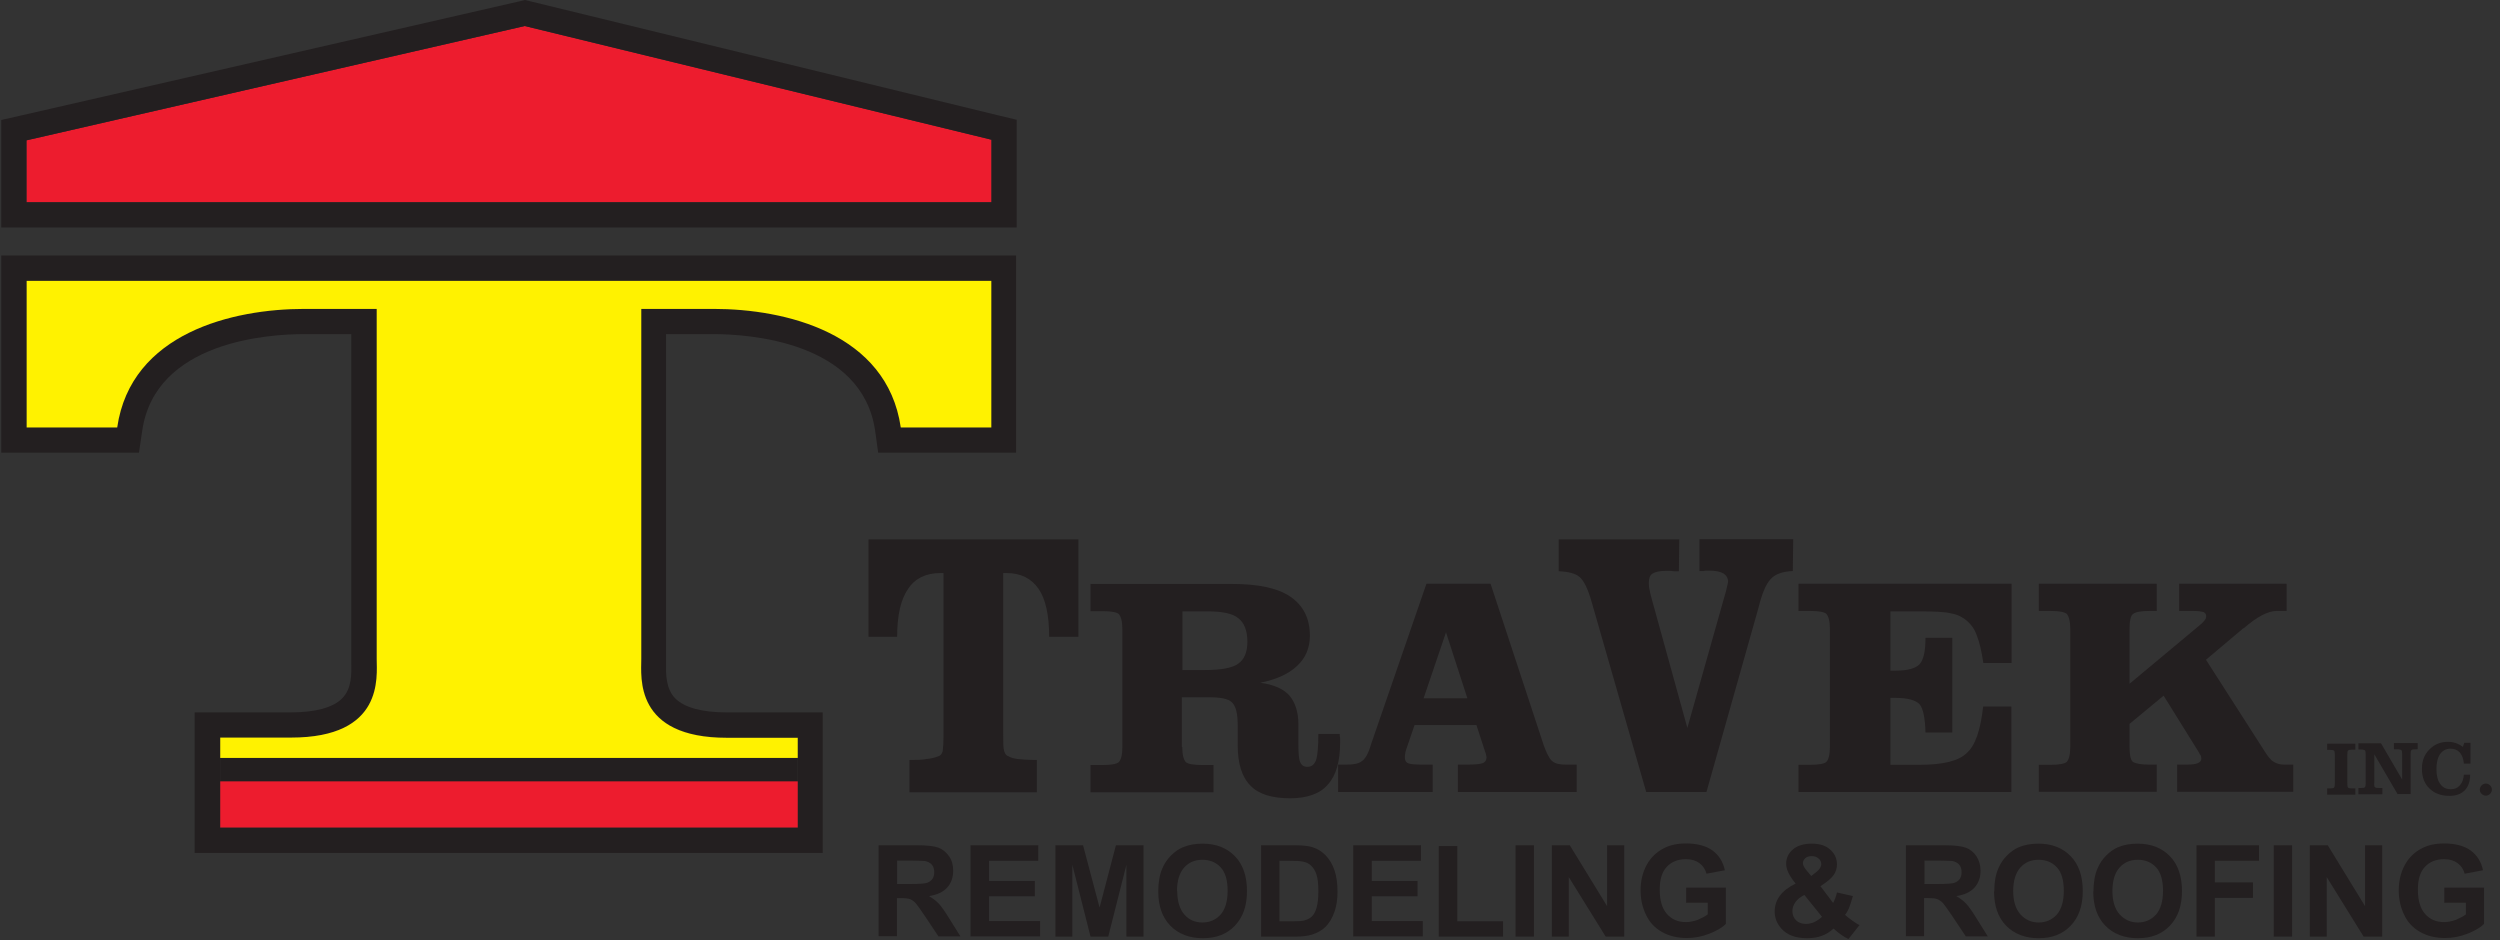 <svg width="250" height="94" viewBox="0 0 250 94" fill="none" xmlns="http://www.w3.org/2000/svg">
<rect x="0" y="0" width="250" height="94" fill="#333333" stroke="none"/>
<g clip-path="url(#clip0_10173_2441)">
<path d="M87.859 93.661V84.527H91.73C92.698 84.527 93.424 84.607 93.847 84.769C94.271 84.93 94.634 85.232 94.916 85.636C95.198 86.039 95.319 86.543 95.319 87.067C95.319 87.753 95.118 88.317 94.714 88.761C94.311 89.205 93.706 89.487 92.9 89.608C93.303 89.85 93.626 90.092 93.888 90.374C94.15 90.656 94.493 91.14 94.936 91.866L96.045 93.641H93.847L92.516 91.644C92.053 90.939 91.71 90.495 91.549 90.293C91.367 90.112 91.186 89.991 91.004 89.91C90.803 89.85 90.5 89.81 90.077 89.81H89.694V93.621H87.859V93.661ZM89.694 88.398H91.065C91.952 88.398 92.496 88.358 92.718 88.277C92.94 88.197 93.101 88.076 93.242 87.894C93.363 87.713 93.424 87.491 93.424 87.209C93.424 86.906 93.343 86.644 93.182 86.462C93.021 86.281 92.779 86.16 92.496 86.1C92.355 86.1 91.891 86.059 91.145 86.059H89.714V88.378L89.694 88.398Z" fill="#231F20"/>
<path d="M97.053 93.661V84.527H103.828V86.079H98.908V88.096H103.485V89.628H98.908V92.108H104.01V93.641H97.073L97.053 93.661Z" fill="#231F20"/>
<path d="M105.542 93.661V84.527H108.305L109.958 90.757L111.592 84.527H114.354V93.661H112.64V86.483L110.825 93.661H109.051L107.236 86.483V93.661H105.522H105.542Z" fill="#231F20"/>
<path d="M115.826 89.144C115.826 88.217 115.967 87.43 116.249 86.805C116.451 86.341 116.733 85.918 117.096 85.555C117.459 85.192 117.842 84.91 118.286 84.728C118.85 84.486 119.516 84.365 120.262 84.365C121.613 84.365 122.682 84.789 123.488 85.615C124.295 86.442 124.698 87.612 124.698 89.104C124.698 90.596 124.295 91.725 123.488 92.572C122.682 93.419 121.613 93.822 120.282 93.822C118.951 93.822 117.842 93.399 117.036 92.572C116.229 91.745 115.826 90.596 115.826 89.144ZM117.721 89.084C117.721 90.112 117.963 90.898 118.427 91.443C118.891 91.987 119.516 92.249 120.242 92.249C120.968 92.249 121.573 91.987 122.057 91.463C122.52 90.939 122.762 90.132 122.762 89.084C122.762 88.035 122.54 87.249 122.077 86.745C121.613 86.24 121.008 85.978 120.242 85.978C119.476 85.978 118.871 86.24 118.407 86.765C117.943 87.289 117.701 88.076 117.701 89.124L117.721 89.084Z" fill="#231F20"/>
<path d="M126.109 84.527H129.477C130.243 84.527 130.808 84.587 131.211 84.708C131.755 84.869 132.199 85.152 132.582 85.555C132.965 85.958 133.247 86.442 133.449 87.027C133.651 87.612 133.751 88.338 133.751 89.184C133.751 89.93 133.651 90.576 133.469 91.12C133.247 91.786 132.925 92.33 132.501 92.733C132.179 93.036 131.755 93.278 131.211 93.459C130.808 93.58 130.263 93.661 129.578 93.661H126.109V84.527ZM127.944 86.079V92.128H129.315C129.82 92.128 130.203 92.108 130.424 92.048C130.727 91.967 130.969 91.846 131.17 91.665C131.372 91.483 131.533 91.201 131.654 90.777C131.775 90.374 131.836 89.809 131.836 89.104C131.836 88.398 131.775 87.854 131.654 87.471C131.533 87.087 131.352 86.805 131.13 86.583C130.908 86.362 130.626 86.22 130.283 86.16C130.021 86.099 129.517 86.079 128.771 86.079H127.944Z" fill="#231F20"/>
<path d="M135.324 93.661V84.527H142.099V86.079H137.179V88.096H141.756V89.628H137.179V92.108H142.281V93.641H135.344L135.324 93.661Z" fill="#231F20"/>
<path d="M143.874 93.661V84.607H145.729V92.128H150.306V93.661H143.874Z" fill="#231F20"/>
<path d="M151.556 93.661V84.527H153.391V93.661H151.556Z" fill="#231F20"/>
<path d="M155.185 93.661V84.527H156.98L160.71 90.616V84.527H162.424V93.661H160.569L156.879 87.713V93.661H155.165H155.185Z" fill="#231F20"/>
<path d="M168.615 90.293V88.761H172.587V92.391C172.204 92.774 171.639 93.096 170.913 93.379C170.187 93.661 169.441 93.802 168.695 93.802C167.748 93.802 166.901 93.6 166.195 93.197C165.489 92.794 164.945 92.229 164.602 91.483C164.239 90.737 164.058 89.93 164.058 89.043C164.058 88.096 164.259 87.249 164.663 86.503C165.066 85.757 165.651 85.192 166.417 84.809C167.002 84.507 167.727 84.345 168.594 84.345C169.724 84.345 170.611 84.587 171.256 85.051C171.901 85.535 172.305 86.18 172.486 87.027L170.651 87.37C170.53 86.926 170.288 86.563 169.925 86.301C169.562 86.039 169.119 85.918 168.594 85.918C167.788 85.918 167.143 86.18 166.679 86.684C166.195 87.188 165.973 87.954 165.973 88.963C165.973 90.052 166.215 90.858 166.699 91.403C167.183 91.947 167.808 92.209 168.594 92.209C168.978 92.209 169.361 92.128 169.764 91.987C170.147 91.826 170.49 91.644 170.772 91.443V90.273H168.655L168.615 90.293Z" fill="#231F20"/>
<path d="M185.915 92.552L184.847 93.903C184.322 93.661 183.838 93.298 183.354 92.854C182.991 93.197 182.588 93.439 182.185 93.58C181.761 93.742 181.278 93.822 180.693 93.822C179.564 93.822 178.697 93.499 178.132 92.854C177.688 92.35 177.467 91.786 177.467 91.14C177.467 90.556 177.648 90.031 177.991 89.568C178.334 89.104 178.858 88.701 179.564 88.358C179.261 87.995 179.019 87.632 178.858 87.309C178.697 86.987 178.616 86.664 178.616 86.362C178.616 85.817 178.838 85.333 179.281 84.95C179.725 84.567 180.35 84.365 181.177 84.365C182.003 84.365 182.588 84.567 183.032 84.97C183.475 85.374 183.697 85.857 183.697 86.442C183.697 86.805 183.596 87.168 183.375 87.491C183.153 87.813 182.709 88.196 182.044 88.62L183.314 90.293C183.455 90.031 183.596 89.689 183.697 89.245L185.29 89.608C185.129 90.172 184.988 90.576 184.887 90.838C184.766 91.1 184.645 91.322 184.504 91.483C184.705 91.665 184.947 91.866 185.27 92.088C185.572 92.31 185.814 92.451 185.956 92.511L185.915 92.552ZM180.451 89.487C180.048 89.689 179.745 89.93 179.543 90.213C179.342 90.495 179.241 90.798 179.241 91.1C179.241 91.483 179.362 91.786 179.604 92.028C179.846 92.269 180.189 92.391 180.592 92.391C180.874 92.391 181.136 92.33 181.378 92.229C181.62 92.128 181.903 91.947 182.205 91.685L180.431 89.487H180.451ZM181.136 87.591L181.6 87.229C181.943 86.966 182.124 86.684 182.124 86.422C182.124 86.2 182.044 85.999 181.862 85.857C181.701 85.696 181.459 85.615 181.177 85.615C180.894 85.615 180.673 85.676 180.531 85.817C180.39 85.958 180.289 86.12 180.289 86.301C180.289 86.523 180.431 86.785 180.693 87.087L181.116 87.591H181.136Z" fill="#231F20"/>
<path d="M190.593 93.661V84.527H194.465C195.432 84.527 196.138 84.607 196.582 84.769C197.025 84.93 197.388 85.232 197.65 85.636C197.913 86.039 198.054 86.543 198.054 87.067C198.054 87.753 197.852 88.317 197.449 88.761C197.046 89.205 196.441 89.487 195.634 89.608C196.037 89.85 196.36 90.092 196.622 90.374C196.884 90.656 197.227 91.14 197.671 91.866L198.78 93.641H196.582L195.251 91.644C194.787 90.939 194.444 90.495 194.283 90.293C194.102 90.112 193.92 89.991 193.719 89.91C193.517 89.83 193.214 89.809 192.791 89.809H192.408V93.621H190.573L190.593 93.661ZM192.428 88.398H193.799C194.686 88.398 195.231 88.358 195.453 88.277C195.674 88.196 195.836 88.076 195.977 87.894C196.098 87.713 196.158 87.491 196.158 87.208C196.158 86.906 196.078 86.644 195.916 86.462C195.755 86.281 195.513 86.16 195.231 86.099C195.09 86.099 194.626 86.059 193.88 86.059H192.448V88.378L192.428 88.398Z" fill="#231F20"/>
<path d="M199.425 89.144C199.425 88.217 199.566 87.43 199.848 86.805C200.05 86.341 200.332 85.918 200.695 85.555C201.058 85.192 201.441 84.91 201.865 84.728C202.429 84.486 203.095 84.365 203.841 84.365C205.192 84.365 206.26 84.789 207.067 85.615C207.874 86.442 208.277 87.612 208.277 89.104C208.277 90.596 207.874 91.725 207.067 92.572C206.26 93.419 205.192 93.822 203.861 93.822C202.53 93.822 201.421 93.399 200.615 92.572C199.808 91.745 199.405 90.596 199.405 89.144H199.425ZM201.32 89.084C201.32 90.112 201.562 90.898 202.046 91.443C202.53 91.967 203.135 92.249 203.861 92.249C204.587 92.249 205.192 91.987 205.676 91.463C206.139 90.939 206.381 90.132 206.381 89.084C206.381 88.035 206.16 87.249 205.696 86.745C205.232 86.24 204.627 85.978 203.861 85.978C203.095 85.978 202.49 86.24 202.026 86.765C201.562 87.289 201.32 88.076 201.32 89.124V89.084Z" fill="#231F20"/>
<path d="M209.346 89.144C209.346 88.217 209.487 87.43 209.769 86.805C209.971 86.341 210.253 85.918 210.616 85.555C210.979 85.192 211.362 84.91 211.785 84.728C212.35 84.486 213.015 84.365 213.761 84.365C215.112 84.365 216.181 84.789 216.988 85.615C217.794 86.442 218.198 87.612 218.198 89.104C218.198 90.596 217.794 91.725 216.988 92.572C216.181 93.419 215.112 93.822 213.782 93.822C212.451 93.822 211.342 93.399 210.535 92.572C209.729 91.745 209.325 90.596 209.325 89.144H209.346ZM211.241 89.084C211.241 90.112 211.483 90.898 211.967 91.443C212.451 91.967 213.056 92.249 213.782 92.249C214.508 92.249 215.112 91.987 215.596 91.463C216.06 90.939 216.302 90.132 216.302 89.084C216.302 88.035 216.08 87.249 215.617 86.745C215.153 86.24 214.548 85.978 213.782 85.978C213.015 85.978 212.411 86.24 211.947 86.765C211.483 87.289 211.241 88.076 211.241 89.124V89.084Z" fill="#231F20"/>
<path d="M219.649 93.661V84.527H225.9V86.079H221.484V88.237H225.295V89.789H221.484V93.661H219.649Z" fill="#231F20"/>
<path d="M227.372 93.661V84.527H229.207V93.661H227.372Z" fill="#231F20"/>
<path d="M230.981 93.661V84.527H232.776L236.506 90.616V84.527H238.22V93.661H236.365L232.675 87.713V93.661H230.961H230.981Z" fill="#231F20"/>
<path d="M244.431 90.293V88.761H248.403V92.391C248.02 92.774 247.455 93.096 246.729 93.379C246.003 93.661 245.257 93.802 244.511 93.802C243.564 93.802 242.717 93.6 242.011 93.197C241.305 92.794 240.761 92.229 240.418 91.483C240.055 90.737 239.874 89.93 239.874 89.043C239.874 88.096 240.075 87.249 240.478 86.503C240.882 85.757 241.466 85.192 242.233 84.809C242.817 84.507 243.543 84.345 244.41 84.345C245.54 84.345 246.427 84.587 247.072 85.051C247.717 85.535 248.121 86.18 248.302 87.027L246.467 87.37C246.346 86.926 246.104 86.563 245.741 86.301C245.378 86.039 244.935 85.918 244.41 85.918C243.604 85.918 242.959 86.18 242.495 86.684C242.011 87.188 241.789 87.954 241.789 88.963C241.789 90.052 242.031 90.858 242.515 91.403C242.999 91.947 243.624 92.209 244.41 92.209C244.794 92.209 245.177 92.128 245.58 91.987C245.963 91.826 246.306 91.644 246.588 91.443V90.273H244.471L244.431 90.293Z" fill="#231F20"/>
<path d="M203.881 79.203V76.481H205.071C205.897 76.481 206.442 76.38 206.664 76.199C206.886 75.977 207.027 75.473 207.027 74.687V62.891C207.027 62.125 206.886 61.621 206.664 61.379C206.442 61.197 205.897 61.096 205.071 61.096H203.881V58.374H215.677V61.096H214.911C214.084 61.096 213.54 61.197 213.277 61.419C213.056 61.6 212.955 62.105 212.955 62.871V68.375L220.153 62.367C220.294 62.225 220.436 62.084 220.516 61.963C220.617 61.822 220.617 61.681 220.617 61.6C220.617 61.419 220.516 61.278 220.335 61.197C220.153 61.157 219.831 61.096 219.427 61.096H217.915V58.374H228.662V61.096H227.654C226.827 61.096 225.739 61.641 224.368 62.83H224.327L220.597 65.976L226.465 75.13C226.787 75.634 227.049 75.997 227.372 76.179C227.654 76.36 228.017 76.461 228.42 76.461H229.328V79.183H217.713V76.461H218.621C219.165 76.461 219.528 76.421 219.77 76.32C219.992 76.219 220.133 76.098 220.133 75.856C220.133 75.755 220.093 75.675 220.093 75.574C220.052 75.534 219.952 75.392 219.871 75.211L216.362 69.565L212.955 72.388V74.666C212.955 75.433 213.035 75.937 213.277 76.179C213.56 76.36 214.104 76.461 214.911 76.461H215.677V79.183H203.881V79.203Z" fill="#231F20"/>
<path d="M179.846 79.203V76.481H181.036C181.862 76.481 182.407 76.38 182.628 76.199C182.85 75.977 182.991 75.473 182.991 74.687V62.891C182.991 62.125 182.85 61.621 182.628 61.379C182.407 61.197 181.862 61.096 181.036 61.096H179.846V58.374H201.159V66.299H198.336C198.155 65.109 197.933 64.161 197.691 63.576C197.469 62.931 197.146 62.488 196.743 62.125C196.34 61.762 195.836 61.479 195.19 61.358C194.545 61.177 193.456 61.137 191.823 61.137H189.041V67.065H189.545C190.775 67.065 191.541 66.843 191.964 66.419C192.368 65.956 192.549 65.089 192.549 63.778H195.231V73.255H192.549C192.509 71.803 192.327 70.896 191.964 70.432C191.601 70.029 190.775 69.787 189.545 69.787H189.041V76.481H191.904C194.263 76.481 195.856 76.118 196.683 75.292C197.55 74.525 198.054 72.973 198.316 70.654H201.139V79.203H179.826H179.846Z" fill="#231F20"/>
<path d="M170.631 79.203H164.622L159.158 60.169C158.795 58.898 158.392 58.072 157.968 57.709C157.565 57.346 156.839 57.164 155.871 57.124V53.938H167.929L167.889 57.124H167.385C167.203 57.084 166.981 57.084 166.659 57.084C165.973 57.084 165.53 57.184 165.247 57.366C164.965 57.547 164.884 57.87 164.884 58.314C164.884 58.495 164.884 58.717 164.965 58.999C165.005 59.322 165.146 59.766 165.328 60.451L168.736 72.791L172.385 59.866C172.567 59.282 172.668 58.858 172.708 58.636C172.748 58.455 172.809 58.273 172.809 58.172C172.809 57.81 172.627 57.527 172.345 57.346C172.022 57.164 171.579 57.063 170.933 57.063C170.651 57.063 170.47 57.063 170.349 57.104H169.945V53.918H179.322L179.281 57.104C178.334 57.144 177.547 57.386 177.104 57.87C176.599 58.374 176.196 59.362 175.833 60.834L170.651 79.183L170.631 79.203Z" fill="#231F20"/>
<path d="M133.812 79.203V76.461H134.639C135.324 76.461 135.828 76.38 136.151 76.138C136.514 75.917 136.836 75.372 137.099 74.445L142.644 58.374H149.056L154.379 74.546C154.661 75.312 154.923 75.856 155.206 76.098C155.528 76.38 155.992 76.461 156.577 76.461H157.666V79.203H145.789V76.461H146.697C147.463 76.461 147.967 76.421 148.249 76.32C148.531 76.219 148.652 75.997 148.652 75.735C148.652 75.634 148.612 75.513 148.552 75.272C148.511 75.171 148.471 75.13 148.471 75.05L147.644 72.509H141.454L140.627 74.929C140.587 75.07 140.526 75.211 140.526 75.332C140.486 75.513 140.486 75.655 140.486 75.735C140.486 76.017 140.587 76.239 140.809 76.32C141.031 76.421 141.494 76.461 142.22 76.461H143.269V79.203H133.792H133.812ZM146.737 69.827L144.6 63.234L142.361 69.827H146.737Z" fill="#231F20"/>
<path d="M107.841 53.938V63.677H104.917C104.917 61.5 104.554 59.907 103.869 58.898C103.143 57.85 102.094 57.306 100.642 57.306H100.32V73.376C100.32 74.243 100.32 74.828 100.421 75.11C100.501 75.392 100.642 75.574 100.824 75.614C101.046 75.755 101.328 75.836 101.731 75.897C102.094 75.937 102.739 75.997 103.687 75.997V79.224H90.944V75.997C91.589 75.997 92.174 75.997 92.678 75.897C93.121 75.856 93.545 75.755 93.867 75.614C94.049 75.574 94.19 75.392 94.271 75.11C94.311 74.828 94.351 74.283 94.351 73.416V57.306H94.029C92.577 57.306 91.488 57.85 90.802 58.898C90.077 59.947 89.714 61.54 89.714 63.677H86.85V53.938H107.841Z" fill="#231F20"/>
<path d="M118.225 74.707C118.225 75.473 118.366 75.977 118.588 76.219C118.81 76.401 119.354 76.501 120.222 76.501H121.351V79.224H109.051V76.501H110.281C111.107 76.501 111.652 76.401 111.874 76.219C112.096 75.997 112.237 75.493 112.237 74.707V62.911C112.237 62.145 112.096 61.641 111.874 61.399C111.652 61.217 111.107 61.117 110.281 61.117H109.051V58.394H123.206C125.807 58.394 127.763 58.798 129.033 59.665C130.303 60.532 130.989 61.802 130.989 63.576C130.989 64.806 130.545 65.815 129.719 66.581C128.852 67.408 127.622 67.952 126.029 68.275C127.4 68.456 128.388 68.92 128.932 69.545C129.517 70.231 129.84 71.178 129.84 72.448V74.445C129.84 75.312 129.88 75.897 130.021 76.219C130.162 76.542 130.384 76.683 130.747 76.683C131.15 76.683 131.433 76.461 131.614 75.997C131.755 75.534 131.836 74.666 131.836 73.396H133.973C133.973 73.537 133.973 73.678 134.014 73.86V74.223C134.014 76.138 133.61 77.55 132.784 78.457C132.017 79.365 130.727 79.829 129.013 79.829C127.198 79.829 125.867 79.425 125.041 78.558C124.174 77.691 123.77 76.32 123.77 74.505V72.509C123.77 71.38 123.589 70.593 123.186 70.231C122.823 69.868 122.056 69.726 120.826 69.726H118.185V74.687L118.225 74.707ZM118.225 67.004H120.504C122.137 67.004 123.286 66.782 123.831 66.359C124.416 65.956 124.738 65.23 124.738 64.181C124.738 63.052 124.416 62.266 123.831 61.822C123.286 61.358 122.238 61.137 120.786 61.137H118.245V67.004H118.225Z" fill="#231F20"/>
<path d="M235.538 74.344V74.969H235.216C234.994 74.969 234.873 74.989 234.812 75.05C234.752 75.11 234.732 75.231 234.732 75.453V78.356C234.732 78.578 234.752 78.699 234.812 78.76C234.873 78.82 234.994 78.84 235.216 78.84H235.538V79.466H232.715V78.84H232.998C233.219 78.84 233.34 78.82 233.401 78.76C233.461 78.699 233.482 78.578 233.482 78.356V75.453C233.482 75.251 233.461 75.11 233.401 75.07C233.34 75.009 233.219 74.989 232.998 74.989H232.715V74.364H235.538V74.344Z" fill="#231F20"/>
<path d="M237.414 78.336C237.414 78.538 237.434 78.679 237.494 78.719C237.555 78.78 237.676 78.8 237.898 78.8H238.24V79.425H235.841V78.8H236.083C236.305 78.8 236.446 78.78 236.486 78.719C236.547 78.659 236.567 78.538 236.567 78.336V75.433C236.567 75.231 236.547 75.09 236.486 75.029C236.426 74.989 236.305 74.949 236.083 74.949H235.841V74.324H238.099L240.216 77.953V75.413C240.216 75.211 240.196 75.07 240.136 75.009C240.075 74.969 239.954 74.929 239.732 74.929H239.39V74.304H241.769V74.929H241.547C241.325 74.929 241.204 74.949 241.144 75.009C241.083 75.07 241.063 75.191 241.063 75.413V79.405H239.753L237.434 75.433V78.316L237.414 78.336Z" fill="#231F20"/>
<path d="M247.012 77.469C247.012 78.155 246.83 78.679 246.467 79.042C246.104 79.405 245.6 79.587 244.955 79.587C244.108 79.587 243.443 79.344 242.938 78.84C242.434 78.356 242.192 77.691 242.192 76.885C242.192 76.078 242.434 75.453 242.938 74.949C243.422 74.445 244.047 74.183 244.793 74.183C245.056 74.183 245.318 74.223 245.56 74.304C245.802 74.384 246.044 74.505 246.286 74.687L246.427 74.283H247.052V76.36H246.386C246.346 75.876 246.205 75.513 245.983 75.251C245.741 74.989 245.439 74.868 245.035 74.868C244.612 74.868 244.269 75.05 244.007 75.413C243.765 75.775 243.644 76.26 243.644 76.905C243.644 77.55 243.765 78.054 244.027 78.397C244.269 78.76 244.632 78.921 245.076 78.921C245.459 78.921 245.761 78.8 245.983 78.538C246.225 78.276 246.346 77.933 246.386 77.469H247.052H247.012Z" fill="#231F20"/>
<path d="M248.161 79.385C248.282 79.506 248.423 79.567 248.584 79.567C248.746 79.567 248.887 79.506 249.008 79.385C249.129 79.264 249.189 79.123 249.189 78.962C249.189 78.8 249.129 78.659 249.008 78.538C248.887 78.417 248.746 78.356 248.584 78.356C248.423 78.356 248.282 78.417 248.161 78.538C248.04 78.659 247.979 78.8 247.979 78.962C247.979 79.123 248.04 79.284 248.161 79.385Z" fill="#231F20"/>
<path d="M79.773 82.752V73.759H72.695C63.4 73.759 64.126 67.69 64.126 65.875V30.891H71.385C78.462 30.891 88.705 33.27 90.077 42.747H99.13V28.088H2.667V42.747H11.72C13.091 33.27 23.334 30.891 30.412 30.891H37.671V65.875C37.671 67.69 38.417 73.759 29.101 73.759H22.024V82.752H79.773Z" fill="#231F20"/>
<path d="M99.15 28.088V42.747H90.097C88.726 33.27 78.483 30.891 71.405 30.891H64.146V65.875C64.146 67.69 63.4 73.759 72.716 73.759H79.793V82.752H22.024V73.759H29.101C38.417 73.759 37.671 67.69 37.671 65.875V30.891H30.412C23.334 30.891 13.091 33.27 11.72 42.747H2.646V28.088H99.13H99.15ZM101.671 25.547H0.126V45.268H13.898L14.22 43.09C15.511 34.097 26.944 33.411 30.412 33.411H35.13V65.875C35.13 65.996 35.13 66.157 35.13 66.319C35.151 67.327 35.191 68.859 34.223 69.827C33.316 70.755 31.541 71.239 29.081 71.239H19.463V85.293H82.273V71.239H72.655C70.195 71.239 68.421 70.755 67.513 69.827C66.566 68.859 66.586 67.327 66.606 66.319C66.606 66.157 66.606 66.016 66.606 65.875V33.411H71.324C74.793 33.411 86.225 34.117 87.516 43.09L87.818 45.268H101.61V25.547H101.671Z" fill="#231F20"/>
<path d="M79.773 75.816V73.779H72.695C63.4 73.779 64.126 67.71 64.126 65.895V30.891H71.385C78.462 30.891 88.705 33.27 90.077 42.747H99.13V28.088H2.667V42.747H11.72C13.091 33.27 23.334 30.891 30.412 30.891H37.671V65.875C37.671 67.69 38.417 73.759 29.101 73.759H22.024V75.796H79.773V75.816Z" fill="#FFF200"/>
<path d="M79.773 78.135H22.024V82.752H79.773V78.135Z" fill="#ED1C2E"/>
<path d="M2.646 14.034L52.471 2.601L99.15 13.973V20.224H2.646V14.034Z" fill="#ED1C2E"/>
<path d="M52.471 2.601L99.15 13.973V20.224H2.646V14.034L52.471 2.601ZM52.491 0L51.907 0.141L2.082 11.554L0.126 11.998V22.745H101.671V11.977L99.735 11.514L53.076 0.141L52.491 0Z" fill="#231F20"/>
</g>
<defs>
<clipPath id="clip0_10173_2441">
<rect width="249.063" height="93.903" fill="white" transform="translate(0.126)"/>
</clipPath>
</defs>
</svg>
